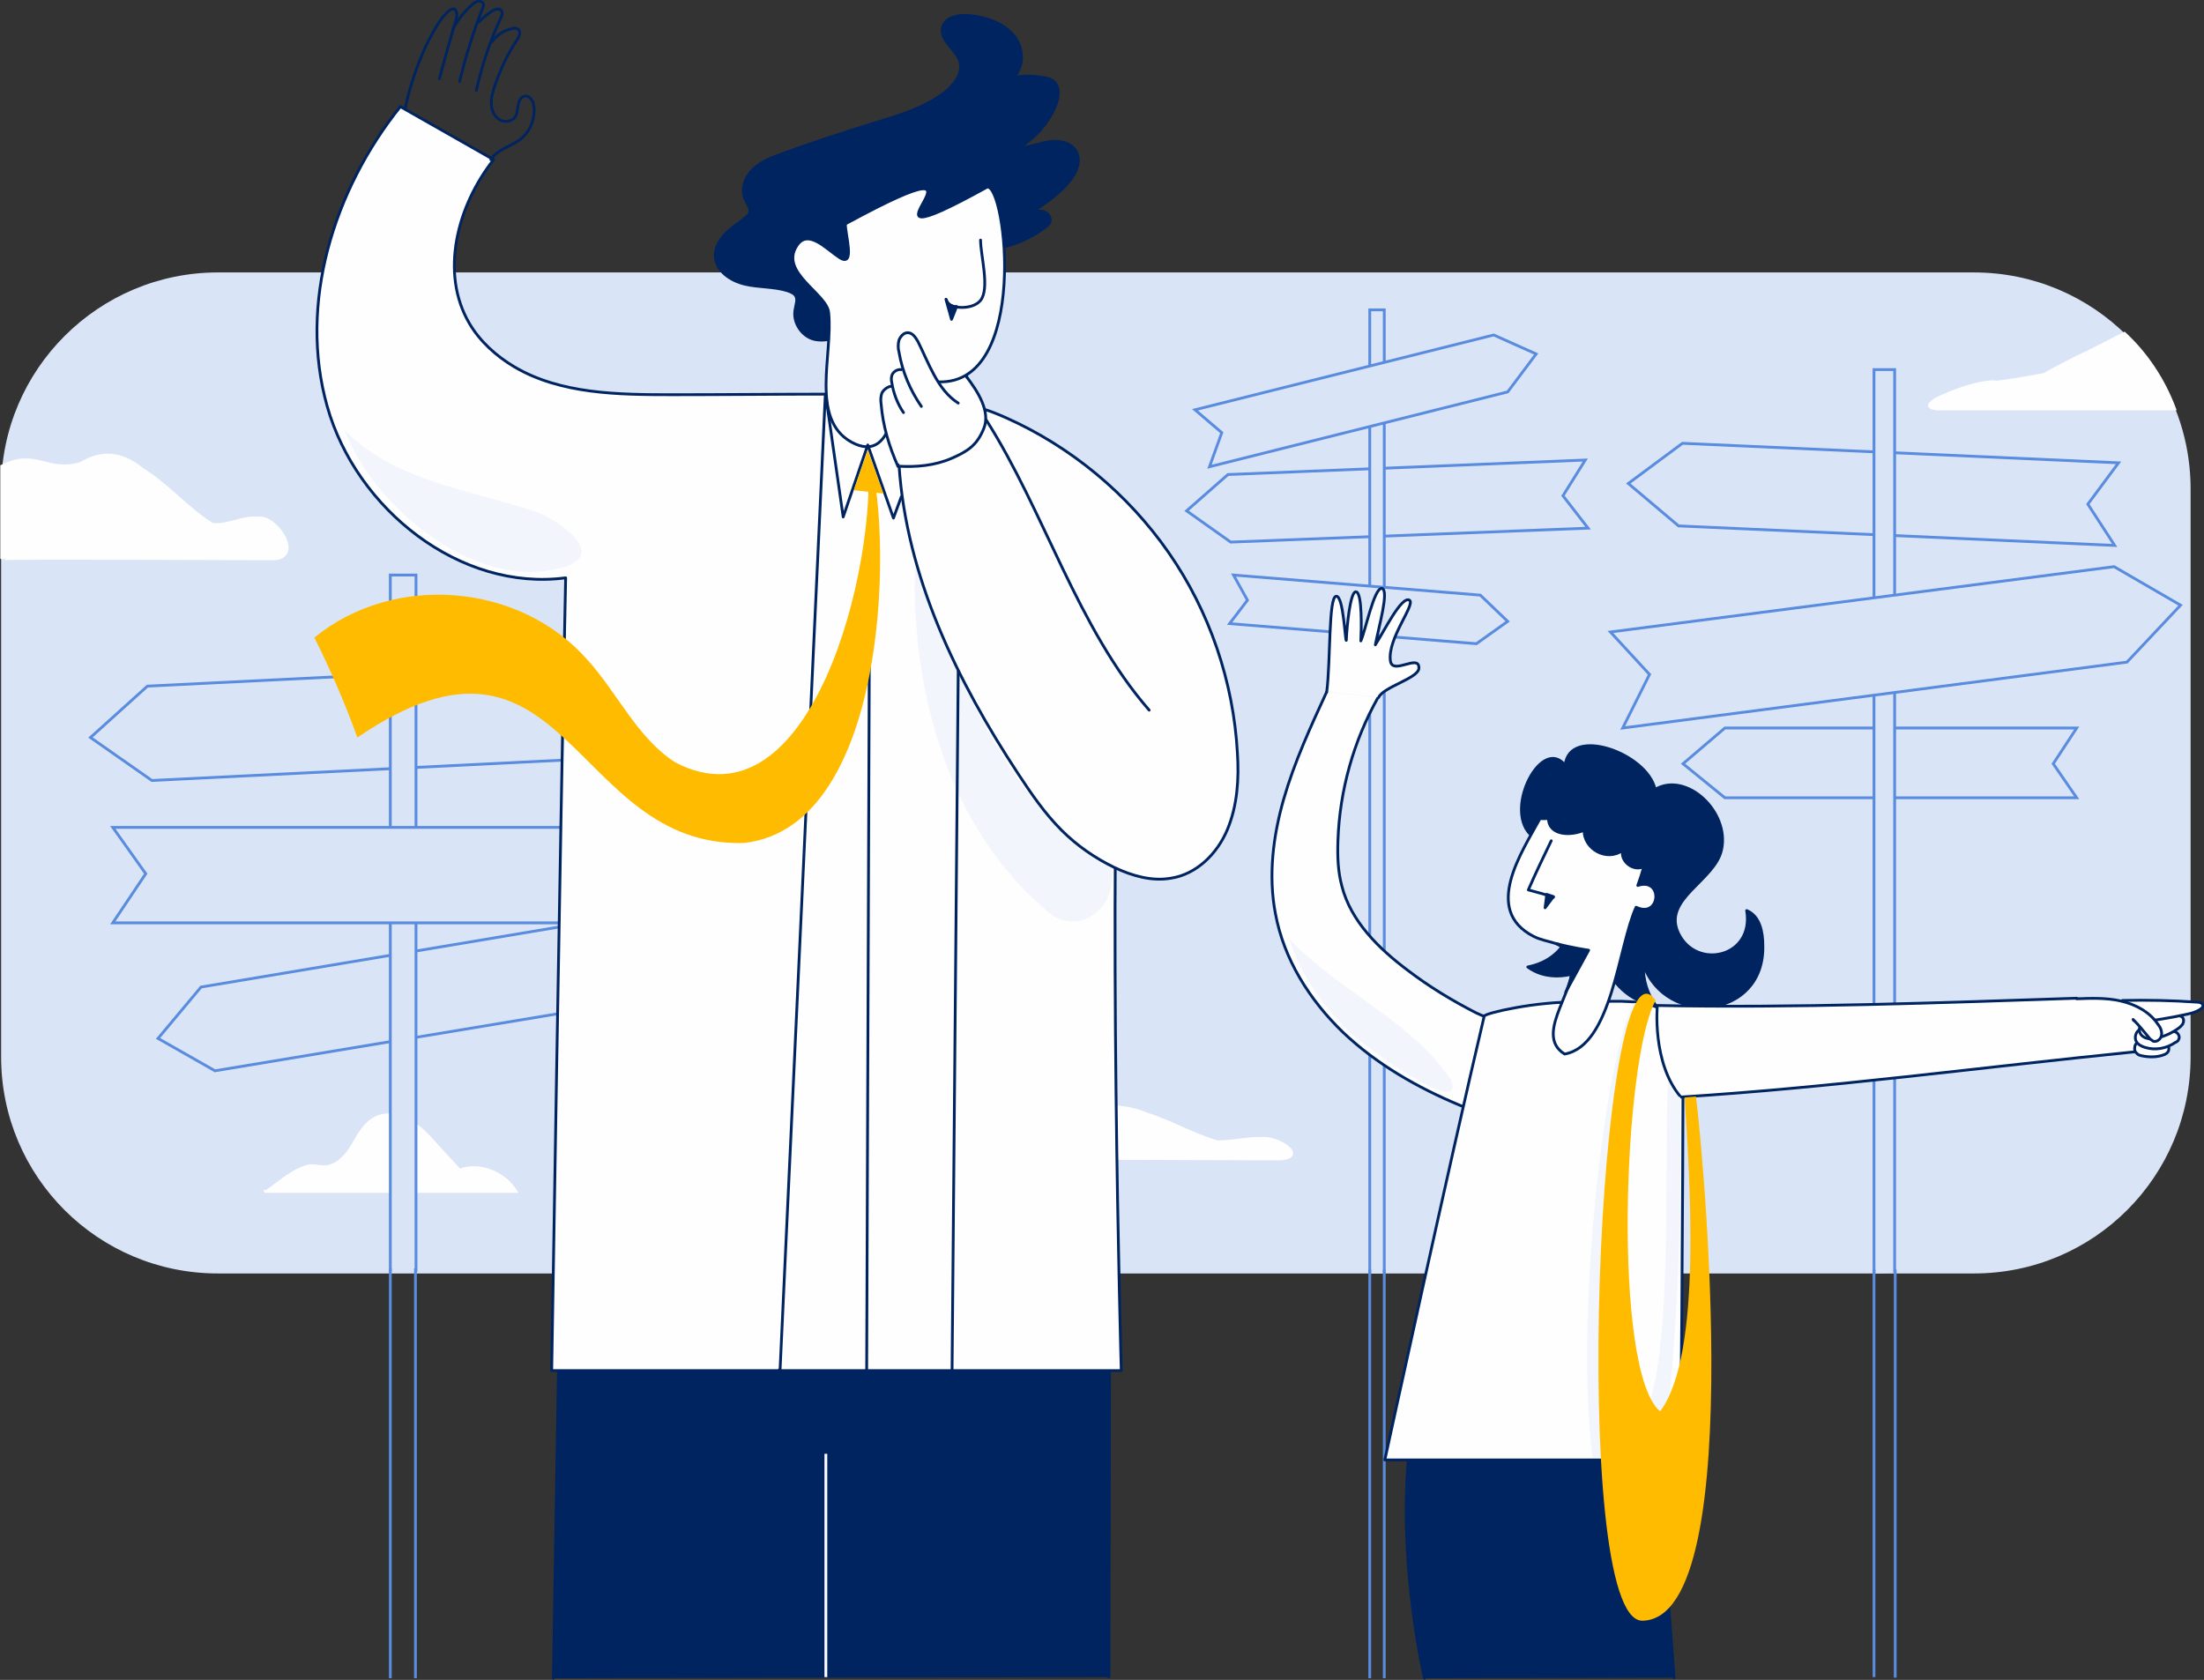 <?xml version="1.0" encoding="utf-8"?>
<!-- Generator: Adobe Illustrator 27.3.1, SVG Export Plug-In . SVG Version: 6.00 Build 0)  -->
<svg version="1.1" id="Layer_1" xmlns="http://www.w3.org/2000/svg" xmlns:xlink="http://www.w3.org/1999/xlink" x="0px" y="0px"
	 viewBox="0 0 394.7 300.9" style="enable-background:new 0 0 394.7 300.9;" xml:space="preserve">
<rect x="0" y="0" width="394.7" height="300.9" fill="#333333" stroke="none"/>
<style type="text/css">
	.st0{fill:#D9E4F7;}
	.st1{fill:#D9E4F7;stroke:#598BDE;stroke-width:0.5;stroke-miterlimit:10;}
	.st2{fill:none;stroke:#598BDE;stroke-width:0.5;stroke-miterlimit:10;}
	.st3{fill:#FFFEFF;stroke:#FFFEFF;stroke-width:0.5;stroke-miterlimit:10;}
	.st4{fill-rule:evenodd;clip-rule:evenodd;fill:#FFFEFF;}
	.st5{fill:#FFFEFF;stroke:#002460;stroke-width:0.5;stroke-linecap:round;stroke-linejoin:round;stroke-miterlimit:10;}
	.st6{fill:#F2F6FC;}
	.st7{fill:#FFFEFF;}
	.st8{fill:none;stroke:#002460;stroke-width:0.5;stroke-linecap:round;stroke-linejoin:round;stroke-miterlimit:10;}
	.st9{fill:#002460;stroke:#002460;stroke-width:0.5;stroke-linecap:round;stroke-linejoin:round;stroke-miterlimit:10;}
	.st10{fill:#002460;}
	.st11{fill:#FFBB00;}
	.st12{fill:none;stroke:#FFFEFF;stroke-width:0.5;stroke-miterlimit:10;}
</style>
<g>
	<g>
		<path class="st0" d="M39,48.8h314.5c21.4,0,38.8,17.3,38.8,38.8v101.7c0,21.4-17.3,38.8-38.8,38.8H39c-21.4,0-38.8-17.3-38.8-38.8
			V87.6C0.2,66.1,17.7,48.8,39,48.8z"/>
		<path class="st1" d="M300.6,94.2l-9-7.6l9.7-7.2l78.1,3.5l-5.5,7.4l4.8,7.4L300.6,94.2z"/>
		<path class="st1" d="M308.9,142.9l-7.5-6.1l7.5-6.4h63l-4.2,6.4l4.2,6.1H308.9z"/>
		<path class="st0" d="M335.6,228.1V66.2h3.7v161.8"/>
		<path class="st2" d="M335.6,228.1V66.2h3.7v161.8"/>
		<path class="st2" d="M335.6,300.4v-73.1"/>
		<path class="st2" d="M339.4,227.4v73.1"/>
		<path class="st1" d="M220.4,97.1l-7.9-5.6l7.4-6.5l64-2.6l-4,6.4l4.5,5.8L220.4,97.1z"/>
		<path class="st1" d="M378.6,101.5l11.9,6.9l-9.6,10.2l-90.3,11.8l4.8-9.6l-7-7.6L378.6,101.5z"/>
		<path class="st1" d="M27.2,139.8l-11-7.7l10.2-9.2l88.8-4.4l-5.5,9l6.3,7.9L27.2,139.8z"/>
		<path class="st3" d="M47.5,213.4h44.9c-2-3.3-6.5-5.2-10.1-3.8c-1.4-1.6-2.9-3.1-4.3-4.7c-1.4-1.6-2.9-3.1-4.7-4.2
			c-1.8-1-4.2-1.4-6-0.5c-2,1-3.1,3.1-4.2,5S60.2,209,58,209c-0.7,0-1.3-0.2-2-0.2C53,208.6,47.7,213.9,47.5,213.4z"/>
		<path class="st1" d="M38.5,191.8l-10.2-5.8l7.7-9.2l75.7-12.7l-3.7,8.6l6.2,6.5L38.5,191.8z"/>
		<path class="st0" d="M69.9,227.8V103h4.6v124.8"/>
		<path class="st2" d="M69.9,227.8V103h4.6v124.8"/>
		<path class="st2" d="M69.9,300.6v-73.4"/>
		<path class="st2" d="M74.4,227.2v73.4"/>
		<path class="st1" d="M110.2,148.2l10.7,8.3l-10.7,8.8H20.2l5.9-8.8l-5.9-8.3H110.2z"/>
		<path class="st0" d="M245.3,228.1V55.5h2.6v172.6"/>
		<path class="st2" d="M245.3,228.1V55.5h2.6v172.6"/>
		<path class="st2" d="M245.3,300.6v-73.2"/>
		<path class="st2" d="M247.9,227.4v73.2"/>
		<path class="st1" d="M267.5,60l7.6,3.4l-5.1,6.8l-53.4,13.4l2.2-6.1l-4.8-4.1L267.5,60z"/>
		<path class="st1" d="M265.1,106.6l4.9,4.7l-5.6,4l-44.2-3.6l3.2-4.2l-2.5-4.5L265.1,106.6z"/>
		<path class="st3" d="M49.2,100.1c5.2-0.5,0.1-7.9-3-7.3c-2.8-0.3-5.5,1.5-8.2,1.1c-4.5-2.8-8-7.1-12.6-9.9
			c-3.4-2.9-7.3-3.3-10.9-1c-6.2,1.8-7.9-2.6-14.2,0.5v16.6C0.2,99.9,49.2,100.1,49.2,100.1z"/>
		<path class="st4" d="M380.6,59.5l-0.1-0.1l-0.2,0.1c-1.9,1-4,2-6.1,3.1l0,0c-2.9,1.4-5.8,2.8-8.1,4.2c-1,0.2-2.2,0.4-3.3,0.6l0,0
			c-1.8,0.3-3.6,0.6-5.3,0.8c-0.4-0.1-1-0.1-1.6,0c-0.7,0.1-1.4,0.2-2.2,0.4c-1.6,0.4-3.3,1-4.8,1.6c-0.7,0.3-1.4,0.6-2,0.9
			s-1,0.6-1.3,0.9c-0.1,0.1-0.3,0.3-0.3,0.5c-0.1,0.2,0,0.4,0.1,0.5s0.3,0.2,0.5,0.3c0.2,0.1,0.5,0.1,0.8,0.2l0,0l0,0v-0.2
			c0,0.2,0,0.2,0,0.2h1.1c0.7,0,1.8,0,3.2,0c2.7,0,6.5,0,10.7,0c8.6,0,19.3,0,27.7,0h0.4l-0.1-0.3C387.7,67.8,384.5,63.1,380.6,59.5
			z"/>
		<path class="st3" d="M229.1,207.6c5.2-0.3,0.1-3.9-3-3.7c-2.8-0.1-5.5,0.7-8.2,0.6c-4.5-1.4-8-3.5-12.6-5
			c-3.4-1.4-7.3-1.7-10.9-0.5c-6.2,0.9-7.9-1.3-14.2,0.2v8.3C180.3,207.4,229.1,207.6,229.1,207.6z"/>
		<path class="st5" d="M147.8,70.6c-9.1,0-18.2,0.1-27.4,0.1c-9.7,0-20-0.1-28.3-5c-3.2-1.9-6.1-4.5-8-7.7
			c-5.4-9.1-2.2-21.2,4.3-29.4c-5.6-3.2-11.1-6.3-16.7-9.5c-12,15-18.3,35.3-13.1,53.7s23.8,33.2,42.7,30.7c-1,47.3-2.5,142-2.5,142
			h102c0,0-2.5-88.9,0-134c0.3-5.7,0.8-11.7-1.6-16.9c-2.6-5.8-8.2-9.7-13.8-12.8c-3.4-1.9-11.5-1.2-11.3-5.1c0.2-4-1.1-9-1-9.6
			C163.4,65,147.8,71.1,147.8,70.6z"/>
		<path class="st6" d="M188.6,164.1c5.9,3.3,11.8-2.4,10.3-9c-19.1-9.5-30.3-41.3-34.9-54.6C163.9,100.4,160.4,141.4,188.6,164.1z"
			/>
		<path class="st7" d="M171.8,72.5c2.9,0.1,5.6,1.1,8.3,2.3C191.8,80,202,88.5,209.3,99s11.6,23.1,12.3,35.9c0.3,4.6,0,9.4-1.8,13.7
			s-5.5,8-10.1,8.7c-3.4,0.6-6.9-0.4-10.1-1.9c-3.5-1.7-6.7-3.9-9.5-6.7c-3-3-5.4-6.5-7.7-10c-11-16.7-20.1-35.4-21.4-55.4"/>
		<path class="st8" d="M171.8,72.5c2.9,0.1,5.6,1.1,8.3,2.3C191.8,80,202,88.5,209.3,99s11.6,23.1,12.3,35.9c0.3,4.6,0,9.4-1.8,13.7
			s-5.5,8-10.1,8.7c-3.4,0.6-6.9-0.4-10.1-1.9c-3.5-1.7-6.7-3.9-9.5-6.7c-3-3-5.4-6.5-7.7-10c-11-16.7-20.1-35.4-21.4-55.4"/>
		<path class="st8" d="M176.6,75.2c10.5,16.5,16.3,37.2,29.2,52"/>
		<path class="st9" d="M179.9,44.2c2.7-0.7,5.2-1.9,7.4-3.6c0.3-0.2,0.5-0.4,0.7-0.7c0.3-0.7-0.2-1.6-0.9-1.9
			c-0.7-0.3-1.5-0.2-2.3-0.1c2.1-1.2,4.1-2.7,5.8-4.4c1.7-1.7,3.3-4.3,2.1-6.4c-0.9-1.6-3.1-2-4.9-1.7s-3.6,1-5.4,1.1
			c2.9-1.7,5.3-4.4,6.6-7.5c0.6-1.5,0.9-3.5-0.4-4.5c-0.5-0.3-1-0.5-1.6-0.6c-1.9-0.3-3.8-0.4-5.6,0c2.2-1.9,1.9-5.6,0-7.7
			s-4.8-3.1-7.7-3.4c-1.9-0.2-4.4,0.2-4.9,2.1c-0.6,2.3,2.4,3.9,3.1,6.1c0.6,2.2-1.1,4.3-2.9,5.7c-3.6,2.7-8,4-12.3,5.3
			c-5.5,1.7-11,3.5-16.5,5.5c-1.9,0.7-3.9,1.4-5.3,2.8c-1.5,1.4-2.3,3.7-1.4,5.5c0.4,0.8,1,1.6,0.7,2.4c-0.1,0.3-0.4,0.5-0.6,0.7
			c-1.2,1-2.5,1.8-3.6,2.9c-1.1,1.1-2,2.6-1.9,4.1c0.1,2.6,2.7,4.4,5.3,5c2.5,0.6,5.2,0.4,7.7,1.2c0.5,0.2,1.1,0.4,1.4,0.9
			c0.4,0.7,0,1.6-0.1,2.4c-0.5,2.3,1.2,4.9,3.5,5.4c1.4,0.3,3,0,4.4-0.5c8.7-2.6,16.4-7.7,24-12.7c2-1.3,4-2.6,6.2-3.7
			C180.1,44.1,180.1,44.1,179.9,44.2z"/>
		<path class="st7" d="M163.1,68.2c1.9,0,3.7,0.2,5,0.2c16.2,0.5,12.1-35.3,8.7-34.9c-29.3,16.2,7.4-11.2-25.4,6.6
			c-0.1,1.7,1.9,8-1.1,6c-2.3-1.5-5.6-5.2-7.6-2.1c-3.2,4.8,5.4,8.6,5.7,12c0.8,7.4-3.4,19.1,4.1,23.2c3.7,2,5.7,0.1,6.8-2.9"/>
		<path class="st8" d="M163.1,68.2c1.9,0,3.7,0.2,5,0.2c16.2,0.5,12.1-35.3,8.7-34.9c-29.3,16.2,7.4-11.2-25.4,6.6
			c-0.1,1.7,1.9,8-1.1,6c-2.3-1.5-5.6-5.2-7.6-2.1c-3.2,4.8,5.4,8.6,5.7,12c0.8,7.4-3.4,19.1,4.1,23.2c3.7,2,5.7,0.1,6.8-2.9"/>
		<path class="st8" d="M175.6,43c0,2.7,1.7,8.7,0,10.8c-1.5,1.9-6.1,1.5-6.1-0.1"/>
		<path class="st7" d="M160.8,83.5c3.3,0.2,6.6-0.1,9.6-1.4s4.6-2.4,5.8-5.4s-1.1-6.6-3.1-9.2"/>
		<path class="st8" d="M160.8,83.5c3.3,0.2,6.6-0.1,9.6-1.4s4.6-2.4,5.8-5.4s-1.1-6.6-3.1-9.2"/>
		<path class="st7" d="M159.6,69.2c-0.6,0-1.5,0.7-1.7,1.3c-0.2,0.6-0.2,1.3-0.1,1.9c0.3,3.8,1.4,7.5,3,11.1"/>
		<path class="st8" d="M159.6,69.2c-0.6,0-1.5,0.7-1.7,1.3c-0.2,0.6-0.2,1.3-0.1,1.9c0.3,3.8,1.4,7.5,3,11.1"/>
		<path class="st7" d="M171.6,72.2c-1.9-1.2-3.2-3-4.3-5s-1.9-4-2.9-6c-0.4-0.7-0.9-1.5-1.7-1.6s-1.4,0.6-1.7,1.3
			c-0.2,0.7-0.2,1.5,0,2.2c0.6,3.5,2,6.8,4,9.7"/>
		<path class="st8" d="M171.6,72.2c-1.9-1.2-3.2-3-4.3-5s-1.9-4-2.9-6c-0.4-0.7-0.9-1.5-1.7-1.6s-1.4,0.6-1.7,1.3
			c-0.2,0.7-0.2,1.5,0,2.2c0.6,3.5,2,6.8,4,9.7"/>
		<path class="st7" d="M161.4,66.2c-0.7-0.1-1.5,0.4-1.7,1.1c-0.1,0.4-0.1,0.8,0,1.2c0.3,1.9,1,3.8,2.1,5.4"/>
		<path class="st8" d="M161.4,66.2c-0.7-0.1-1.5,0.4-1.7,1.1c-0.1,0.4-0.1,0.8,0,1.2c0.3,1.9,1,3.8,2.1,5.4"/>
		<path class="st9" d="M169.4,53.6l1,3.6c0,0,0.9-2.2,0.9-2.3C170.1,55.1,169.4,53.8,169.4,53.6z"/>
		<path class="st10" d="M99.1,300.6l0.9-54.8l98.7-0.2l-0.1,54.8"/>
		<path class="st8" d="M99.1,300.6l0.9-54.8l98.7-0.2l-0.1,54.8"/>
		<path class="st8" d="M147.8,70.7l-8.1,174.6h-0.1"/>
		<path class="st8" d="M171.6,120.2l-1.1,125.2"/>
		<path class="st8" d="M155.8,84.5l-0.6,163"/>
		<path class="st8" d="M147.9,71l3.1,21.6l4.4-12.9l4.6,13.1l1.4-3.8"/>
		<path class="st8" d="M72.6,19.2c0.8-3.7,2-7.3,3.6-10.8c1.2-2.6,3.7-7.1,5.2-6.8C81.9,2,81.9,3,81.6,3.7c-1,3.5-2,6.9-2.9,10.4"/>
		<path class="st8" d="M81.1,5.2c0.9-1.7,2.1-3.2,3.5-4.4c0.3-0.3,0.7-0.5,1.1-0.6c0.4,0,0.9,0.2,0.9,0.7c0,0.1-0.1,0.3-0.1,0.4
			c-1.7,4.3-3.1,8.8-4.2,13.3"/>
		<path class="st8" d="M85.8,3.9c0.7-0.7,1.4-1.3,2.3-1.9c0.5-0.3,1.2-0.6,1.6-0.2s0.2,1.1-0.1,1.6c-1.9,4.1-3.3,8.4-4.3,12.8"/>
		<path class="st8" d="M88.1,7.5c0.8-1.2,2.2-2.1,3.7-2.4C92.1,5,92.4,5,92.7,5.2c0.7,0.4,0.3,1.4-0.2,2.1c-1.7,2.5-2.9,5.2-3.9,8.1
			c-0.3,1-0.7,2.1-0.6,3.2c0,1.1,0.5,2.2,1.4,2.8c0.9,0.6,2.3,0.4,2.9-0.5c0.4-0.6,0.3-1.4,0.5-2.1c0.1-0.7,0.5-1.5,1.2-1.6
			c0.9-0.1,1.5,0.9,1.6,1.8c0.3,2.3-0.7,4.7-2.6,6.1c-1.7,1.2-4,1.7-5.1,3.5"/>
		<path class="st11" d="M155.4,80.7c1.9,21-10.2,68.4-34.4,55.9c-6.8-4.3-10.3-12.3-15.7-18.3c-12.1-13.9-34.7-15.8-49-4.1
			c2.9,5.8,5.5,11.8,7.7,17.9c37.6-25.6,38.2,19.7,69.2,18.9C159.8,148.1,159.9,93.4,155.4,80.7z"/>
		<path class="st11" d="M152.9,87.8l2.5-7.2l2.8,7.8"/>
		<path class="st12" d="M147.9,300.4v-40"/>
		<path class="st7" d="M237.6,123.9c-2.9,6.3-5.8,12.6-7.7,19.2c-1.9,6.6-2.8,13.7-1.5,20.5c1.5,8.2,6.1,15.5,12.1,21.3
			c6,5.7,13.3,9.9,21,13.1c0.5,0.2,1,0.4,1.5,0.2c0.7-0.2,1-1,1.2-1.7c1.4-4.7,2.6-9.4,3.7-14.1c-1.3,0.1-2.5-0.5-3.6-1
			c-4.3-2.2-8.4-4.7-12.2-7.6c-5.2-3.9-10.2-8.8-11.8-15.1c-0.7-2.6-0.8-5.3-0.7-8.1c0.3-9,2.8-17.9,7.2-25.7"/>
		<path class="st8" d="M237.6,123.9c-2.9,6.3-5.8,12.6-7.7,19.2c-1.9,6.6-2.8,13.7-1.5,20.5c1.5,8.2,6.1,15.5,12.1,21.3
			c6,5.7,13.3,9.9,21,13.1c0.5,0.2,1,0.4,1.5,0.2c0.7-0.2,1-1,1.2-1.7c1.4-4.7,2.6-9.4,3.7-14.1c-1.3,0.1-2.5-0.5-3.6-1
			c-4.3-2.2-8.4-4.7-12.2-7.6c-5.2-3.9-10.2-8.8-11.8-15.1c-0.7-2.6-0.8-5.3-0.7-8.1c0.3-9,2.8-17.9,7.2-25.7"/>
		<path class="st9" d="M274,149.4c-4.6-4.8,2.2-17.6,6.3-12.3c0.7-7.2,14.7-2.2,16.1,4.3c5.6-3.3,13.4,4,11.9,10.8
			c-1.2,5.6-10.7,8.8-7.7,15c3.2,6.6,13.6,4.3,12.2-4.1c2.4,1,2.9,3.9,2.9,6.3c0.3,13.1-17.3,14.8-21.4,3.4
			c-0.1,2.6,0.7,5.3,2.3,7.4c-4.5-0.7-8.4-4.2-9.4-8.6c-3.7,3.1-9.5,4.6-13.6,1.6C285.5,170.9,284.1,153.4,274,149.4z"/>
		<path class="st10" d="M255.1,300.6c0,0-4.6-19.6-2.9-39.1c1.7-19.5,44.7,0,44.7,0l2.9,39"/>
		<path class="st8" d="M255.1,300.6c0,0-4.6-19.6-2.9-39.1c1.7-19.5,44.7,0,44.7,0l2.9,39"/>
		<path class="st7" d="M375.1,187.7l8,0.4l1.2-5.4l-11.2-4l-1.4,0.3L375.1,187.7z"/>
		<path class="st5" d="M301.4,188.4c0-11-11.2-8.9-18.7-8.9c-7.5-0.2-16.8,2-16.9,2.5c-6.1,25.8-17.8,79.5-17.8,79.5h52.9
			C301,261.5,301.4,215.2,301.4,188.4z"/>
		<path class="st5" d="M275.8,146.6c-3.3,6.1-10.3,16.4-1.2,21.1c2.5,1.3,5.3,0.8,6.6,3.5c2.4,5-7,13.9-1,17.6
			c8.5-1.5,9.6-19.3,12.8-26.3c4.4,2.1,4.9-5.4,0.3-3.9c0.4-1.1,0.8-2.3,1.1-3.4c-1.8,1-4.3-0.9-3.8-2.9c-2.8,2.1-7-0.2-6.9-3.6
			c-2.2,1-6.3,1.1-6.4-2.1C276.9,146.6,276.4,146.7,275.8,146.6z"/>
		<path class="st9" d="M284.5,170.2l-4.1,7.5c0,0,3.4-6.2-1.7-8.7C281.1,169.7,284.5,170.2,284.5,170.2z"/>
		<path class="st8" d="M277.8,150.6c-1.4,2.9-2.8,5.8-4.1,8.8c1.5,0.4,3,0.8,4.5,1.3"/>
		<path class="st9" d="M277,160.2l-0.3,2.4l1.5-2L277,160.2z"/>
		<path class="st7" d="M388.1,187.1c0.3,0.2,0.7,1.3-0.5,1.8c-1.3,0.5-2.7,0.5-4.1,0.2c-0.3-0.1-0.5-0.1-0.7-0.3
			c-0.4-0.3-0.6-0.7-0.5-1.2c0-0.4,0.3-0.9,0.8-1"/>
		<path class="st8" d="M388.1,187.1c0.3,0.2,0.7,1.3-0.5,1.8c-1.3,0.5-2.7,0.5-4.1,0.2c-0.3-0.1-0.5-0.1-0.7-0.3
			c-0.4-0.3-0.6-0.7-0.5-1.2c0-0.4,0.3-0.9,0.8-1"/>
		<path class="st7" d="M388.4,184.7c0.5,0,0.9,0,1.3,0.2s0.7,0.8,0.5,1.2c-0.1,0.3-0.3,0.5-0.6,0.6c-1.6,1.1-3.6,1.5-5.5,0.9
			c-0.6-0.2-1.3-0.5-1.6-1.2c-0.3-0.8,0.1-1.8,0.9-2.1"/>
		<path class="st8" d="M388.4,184.7c0.5,0,0.9,0,1.3,0.2s0.7,0.8,0.5,1.2c-0.1,0.3-0.3,0.5-0.6,0.6c-1.6,1.1-3.6,1.5-5.5,0.9
			c-0.6-0.2-1.3-0.5-1.6-1.2c-0.3-0.8,0.1-1.8,0.9-2.1"/>
		<path class="st7" d="M389.5,181.9c0.5,0,1.1,0,1.4,0.4c0.2,0.3,0.2,0.7,0,1.1c-0.2,0.3-0.5,0.6-0.8,0.8c-1.1,0.8-2.4,1.4-3.7,1.7
			c-0.6,0.2-1.2,0.3-1.8,0.1c-0.6-0.1-1.2-0.5-1.4-1.1c-0.2-0.6,0-1.3,0.6-1.6"/>
		<path class="st8" d="M389.5,181.9c0.5,0,1.1,0,1.4,0.4c0.2,0.3,0.2,0.7,0,1.1c-0.2,0.3-0.5,0.6-0.8,0.8c-1.1,0.8-2.4,1.4-3.7,1.7
			c-0.6,0.2-1.2,0.3-1.8,0.1c-0.6-0.1-1.2-0.5-1.4-1.1c-0.2-0.6,0-1.3,0.6-1.6"/>
		<path class="st7" d="M380.1,179.2c4.5-0.1,8.9,0,13.3,0.3c0.5,0,1.2,0.2,1.1,0.7c0,0.2-0.2,0.4-0.5,0.6c-0.9,0.6-2,0.8-3,1
			c-2.2,0.5-4.5,0.8-6.7,1.2"/>
		<path class="st8" d="M380.1,179.2c4.5-0.1,8.9,0,13.3,0.3c0.5,0,1.2,0.2,1.1,0.7c0,0.2-0.2,0.4-0.5,0.6c-0.9,0.6-2,0.8-3,1
			c-2.2,0.5-4.5,0.8-6.7,1.2"/>
		<path class="st7" d="M371.9,178.8c-24.1,0.8-51,1.8-75.1,1.3c0,0-1,10.3,4.2,16.4c27-1.7,53.5-5.3,81.3-8.1"/>
		<path class="st8" d="M371.9,178.8c-24.1,0.8-51,1.8-75.1,1.3c0,0-1,10.3,4.2,16.4c27-1.7,53.5-5.3,81.3-8.1"/>
		<path class="st7" d="M382.1,182.8c0-0.1-0.1-0.1-0.1-0.2c1,1,1.9,2.1,2.8,3.2c0.2,0.3,0.5,0.5,0.8,0.7c0.7,0.2,1.4-0.4,1.5-1.1
			c0.1-0.7-0.2-1.4-0.7-2c-1.5-2.2-4-3.5-6.6-4.1s-5.3-0.5-7.9-0.4"/>
		<path class="st8" d="M382.1,182.8c0-0.1-0.1-0.1-0.1-0.2c1,1,1.9,2.1,2.8,3.2c0.2,0.3,0.5,0.5,0.8,0.7c0.7,0.2,1.4-0.4,1.5-1.1
			c0.1-0.7-0.2-1.4-0.7-2c-1.5-2.2-4-3.5-6.6-4.1s-5.3-0.5-7.9-0.4"/>
		<path class="st7" d="M237.6,123.9c0.7-5.5,0.3-17.1,1.7-17.1c1.3-0.1,1.6,8.2,1.8,7.9c0.1-2.5,0.7-8.7,1.7-8.7c1.2,0,1,7,0.9,8.8
			c0.8-1.7,2.4-9.7,3.8-9.4c1.3,0.4-0.6,6.9-1.2,10.1c1.6-2.5,4.7-8.8,6.1-8c1.2,0.7-4,6.9-3.4,10.9c0.4,2.6,5.2-1.4,5.1,1.3
			c-0.1,1.8-6.3,3.3-7.2,5.2"/>
		<path class="st8" d="M237.6,123.9c0.7-5.5,0.3-17.1,1.7-17.1c1.3-0.1,1.6,8.2,1.8,7.9c0.1-2.5,0.7-8.7,1.7-8.7c1.2,0,1,7,0.9,8.8
			c0.8-1.7,2.4-9.7,3.8-9.4c1.3,0.4-0.6,6.9-1.2,10.1c1.6-2.5,4.7-8.8,6.1-8c1.2,0.7-4,6.9-3.4,10.9c0.4,2.6,5.2-1.4,5.1,1.3
			c-0.1,1.8-6.3,3.3-7.2,5.2"/>
		<path class="st6" d="M61.7,77c5.2,14,24.2,29.7,39.8,24.4c7.3-2.5-2.4-9.1-6.7-10.1C83.2,87.5,70.4,86,61.7,77z"/>
		<path class="st6" d="M285.2,261.1c-3.2-24.5,2-70.9,7.3-81.4l1.4-0.1c-5.8,10.4-7.6,65.9,1.1,73.1c4.7-13.9,2.9-43.6,3.7-58.9
			c0.7,1.4,1.7,2.9,2.2,2.7c0,0,0.8,38.6-3.3,64.6H285.2z"/>
		<path class="st6" d="M230.9,168.2c2,6.4,6,12.1,10.9,16.7c1.4,1.7,20.8,15.9,18.1,8.6C252.8,182.8,239.8,177.6,230.9,168.2z"/>
		<path class="st11" d="M294.1,290.3c-13.3,0-7.8-125.9,2.4-111.1c-5.8,10.4-7.8,66.4,0.8,73.6c7.7-10.2,5.2-42.6,4.4-56.2
			c0.5-0.1,1.5-0.1,2-0.2C303.9,196.4,314.1,290.1,294.1,290.3z"/>
	</g>
</g>
</svg>
